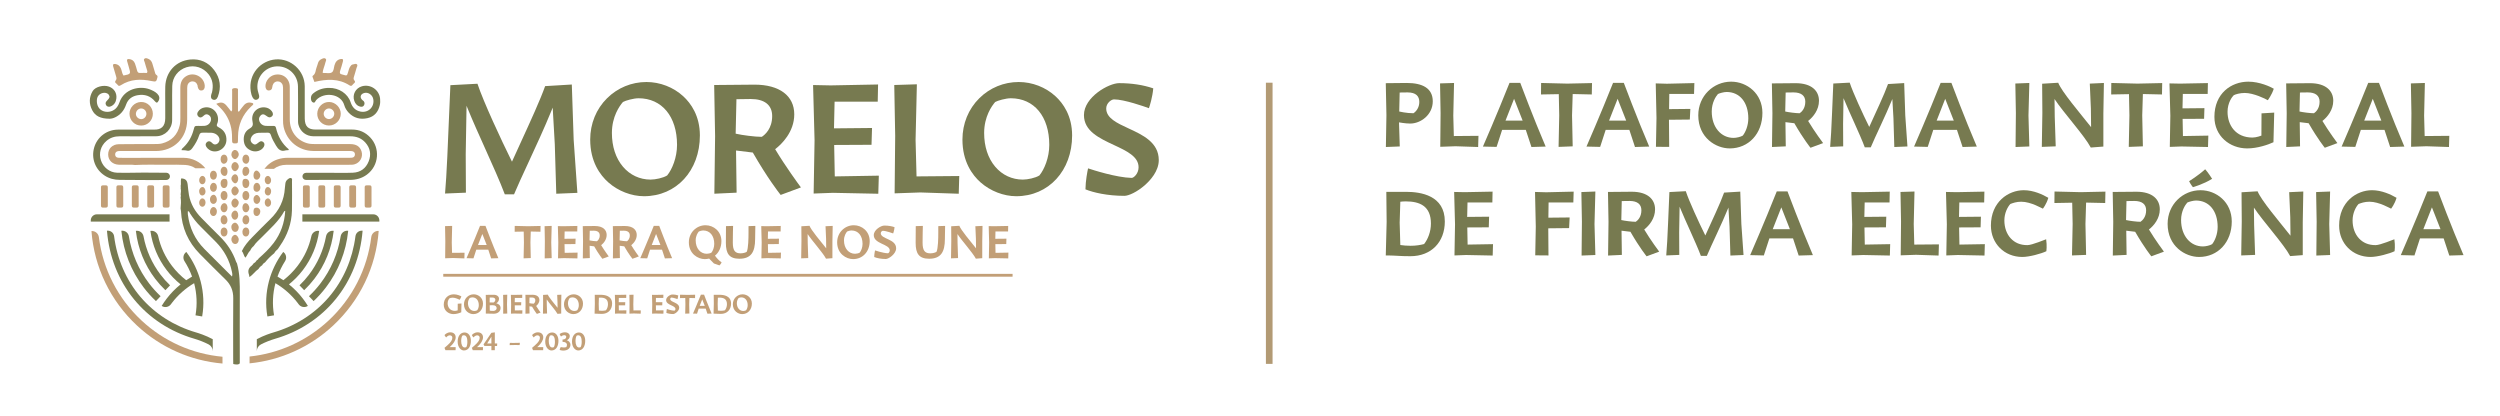 <?xml version="1.0" encoding="utf-8"?>
<!-- Generator: Adobe Illustrator 16.0.0, SVG Export Plug-In . SVG Version: 6.00 Build 0)  -->
<!DOCTYPE svg PUBLIC "-//W3C//DTD SVG 1.1//EN" "http://www.w3.org/Graphics/SVG/1.1/DTD/svg11.dtd">
<svg version="1.1" id="Capa_1" xmlns="http://www.w3.org/2000/svg" xmlns:xlink="http://www.w3.org/1999/xlink" x="0px" y="0px"
	 width="969.027px" height="161.173px" viewBox="0 0 969.027 161.173" enable-background="new 0 0 969.027 161.173"
	 xml:space="preserve">
<g>
	<defs>
		<rect id="SVGID_1_" width="969.027" height="161.173"/>
	</defs>
	<clipPath id="SVGID_2_">
		<use xlink:href="#SVGID_1_"  overflow="visible"/>
	</clipPath>
	<path clip-path="url(#SVGID_2_)" fill="#777A50" d="M97.006,97.091c-0.832,0.758-1.138,1.896-1.878,2.793
		c-0.736-0.802-0.721-1.863-1.396-2.547c0.975-2.035,2.416-3.729,3.976-5.32c2.357-2.406,4.72-4.807,7.135-7.155
		c3.385-3.29,5.297-7.237,5.576-11.963c0.035-0.6,0.127-1.196,0.197-1.794c0.081-0.699,0.442-1.244,0.992-1.652
		c0.382-0.284,0.823-0.635,1.31-0.391c0.445,0.223,0.259,0.746,0.26,1.137c0.011,3.789,0.075,7.58-0.016,11.367
		c-0.121,5.067-1.769,9.653-4.679,13.794c-0.274,0.392-0.531,0.794-0.795,1.192c-0.547,0.453-1.055,0.938-1.374,1.588
		c-1.341,1.069-2.549,2.27-3.625,3.604c-0.478,0.242-0.836,0.605-1.069,1.09c-0.598,0.361-1.089,0.829-1.436,1.441
		c-1.28,0.841-2.098,2.224-3.511,3.107c-0.076-0.414-0.089-0.71-0.184-0.975c-0.506-1.412-0.17-2.531,1.061-3.417
		c0.324-0.231,0.53-0.626,0.789-0.944c0.532-0.249,0.902-0.666,1.191-1.165c0.348-0.131,0.587-0.376,0.74-0.711
		c2.068-1.836,4.082-3.734,5.761-5.939c2.797-3.674,4.253-7.846,4.525-12.499c-0.197,0.084-0.361,0.1-0.405,0.18
		c-2.141,3.927-5.521,6.78-8.57,9.923c-1.123,1.158-2.409,2.172-3.284,3.561c-0.558,0.453-1.005,0.989-1.267,1.667L97.006,97.091z"
		/>
	<path clip-path="url(#SVGID_2_)" fill="#777A50" d="M65.874,68.36c0-0.771-0.622-1.397-1.393-1.402
		c-2.96-0.019-5.92-0.039-8.88-0.056c-3.426,0.023-6.853,0.137-10.275,0.041c-2.842-0.081-5.314-2.105-6.192-4.764
		c-0.908-2.747-0.118-5.596,2.088-7.525c1.471-1.288,3.205-1.831,5.142-1.828c4.739,0.004,9.478,0.028,14.217-0.018
		c3.38-0.033,6.097-2.778,6.14-6.158c0.026-1.983,0.016-3.965,0.017-5.947c0.004-4.629-0.056-2.765,0.029-7.393
		c0.061-3.408,2.323-6.253,5.525-7.245c3.151-0.977,6.481,0.079,8.55,2.721c1.647,2.101,1.914,4.474,1.337,7.001
		c-0.053,0.232-0.173,0.449-0.243,0.678c-0.351,1.145-0.151,1.84,0.608,2.143c0.773,0.308,1.518-0.084,1.911-1.151
		c1.348-3.656,0.925-7.126-1.413-10.245c-2.299-3.068-5.488-4.51-9.284-4.149c-5.627,0.537-9.517,4.838-9.699,10.496
		c-0.057,1.741-0.017,3.486-0.015,5.23c0.001,4.509,0.024,2.523,0.007,7.032c-0.012,3.17-1.561,4.543-4.445,4.41
		c-0.54-0.025-1.083-0.009-1.624-0.008c-4.088,0.005-8.178-0.01-12.267,0.021c-4.347,0.031-8.062,2.865-9.225,6.987
		c-1.181,4.191,0.445,8.465,4.105,10.843c1.772,1.153,3.726,1.627,5.813,1.643c4.267,0.03,8.535,0.056,12.802,0.084
		c1.758-0.012,3.515-0.026,5.272-0.039C65.252,69.756,65.874,69.13,65.874,68.36"/>
	<path clip-path="url(#SVGID_2_)" fill="#777A50" d="M123.716,69.728c3.97,0,7.941,0.001,11.911-0.001
		c2.41-0.001,4.632-0.594,6.596-2.049c4.744-3.513,5.182-10.322,1.264-14.425c-1.923-2.014-4.254-3.055-7.07-3.038
		c-4.692,0.029-9.384,0.019-14.076,0.004c-2.917-0.009-4.148-1.249-4.214-4.184c-0.011-0.542-0.006-1.083-0.006-1.625
		c0.002-5.833,0.036-5.173-0.003-11.006c-0.04-6.034-5.374-10.832-11.242-10.382c-5.719,0.44-10.709,5.536-9.689,12.357
		c0.124,0.827,0.338,1.656,0.745,2.402c0.45,0.828,1.091,1.114,1.761,0.809c0.724-0.329,0.887-0.938,0.72-1.654
		c-0.136-0.584-0.349-1.149-0.477-1.734c-1.039-4.748,2.536-9.333,7.381-9.483c4.461-0.139,8.13,3.295,8.178,7.819
		c0.068,6.375,0.024,6.256,0.024,12.631c0,0.721-0.027,1.444,0.153,2.153c0.683,2.664,2.976,4.482,5.824,4.502
		c4.752,0.033,9.504,0.014,14.257,0.003c2.273-0.007,4.269,0.669,5.82,2.382c1.969,2.176,2.388,4.709,1.311,7.381
		c-1.08,2.683-3.177,4.235-6.091,4.353c-3.003,0.121-6.015,0.037-9.022,0.039c-3.055,0.004-6.108,0.004-9.163,0.006
		c-0.765,0.001-1.383,0.624-1.377,1.388c0.006,0.757,0.621,1.367,1.378,1.367h5.107V69.728z"/>
	<path clip-path="url(#SVGID_2_)" fill="#C29F77" d="M71.126,61.169c-7.882-0.022-15.763,0.008-23.645,0.013
		c-0.54,0-1.084,0.008-1.622-0.034c-0.78-0.06-1.228-0.534-1.231-1.293c-0.002-0.773,0.492-1.205,1.246-1.289
		c0.476-0.053,0.96-0.042,1.441-0.042c4.332,0.003,8.663,0.011,12.995,0.016c7.103,0.009,12.202-5.021,12.235-12.116
		c0.028-5.955,0.006-5.416,0.013-11.371c0-0.6-0.026-1.212,0.076-1.798c0.183-1.053,1.016-1.719,2.012-1.715
		c0.931,0.003,1.653,0.596,1.924,1.591c0.047,0.171,0.02,0.362,0.061,0.536c0.24,1.027,0.768,1.508,1.534,1.411
		c0.832-0.105,1.284-0.828,1.196-1.913c-0.272-3.333-4.056-5.373-6.994-3.76c-1.838,1.01-2.485,2.63-2.475,4.662
		c0.031,6.014,0.006,5.536,0.015,11.55c0.002,0.967-0.016,1.933-0.227,2.873c-0.846,3.754-3.169,6.141-6.868,7.103
		c-1.03,0.267-2.151,0.231-3.23,0.24c-4.512,0.034-9.026-0.009-13.537,0.06c-2.521,0.038-4.169,1.741-4.121,4.056
		c0.047,2.23,1.682,3.783,4.122,3.894c0.661,0.03,1.324-0.013,1.986,0.007c1.44,0.045,2.886-0.105,4.322,0.108
		c4.201-0.248,8.405-0.051,12.607-0.099c2.283-0.026,4.571-0.059,6.848,0.07c1.475,0.084,2.809,0.55,3.928,1.292h3.86
		C77.627,62.771,74.572,61.179,71.126,61.169"/>
	<path clip-path="url(#SVGID_2_)" fill="#C29F77" d="M110.979,63.881c4.092-0.018,8.183-0.004,12.275-0.004v-0.009
		c4.031,0,8.063,0,12.094-0.002c0.661,0,1.318,0.022,1.972-0.149c2.233-0.586,3.498-2.847,2.807-5.05
		c-0.584-1.863-2.009-2.81-4.326-2.816c-4.513-0.013-9.025-0.001-13.538-0.004c-1.084-0.001-2.163-0.025-3.218-0.334
		c-4.128-1.207-6.712-4.707-6.722-9.194c-0.016-6.376,0.024-6.259-0.007-12.635c-0.016-3.26-2.67-5.366-5.808-4.698
		c-2.032,0.432-3.618,2.362-3.617,4.397c0.002,0.997,0.458,1.664,1.23,1.688c0.861,0.026,1.329-0.44,1.412-1.3
		c0.024-0.238,0.068-0.48,0.143-0.706c0.328-0.991,1.051-1.536,1.991-1.521c0.921,0.014,1.704,0.608,1.938,1.592
		c0.124,0.517,0.106,1.073,0.106,1.612c0.006,6.137,0.005,5.778,0,11.915c-0.001,0.844,0.032,1.68,0.219,2.509
		c1.238,5.524,5.846,9.296,11.522,9.35c4.512,0.043,9.025,0.008,13.538,0.012c0.48,0,0.97-0.028,1.44,0.05
		c0.742,0.121,1.202,0.58,1.148,1.364c-0.046,0.682-0.474,1.106-1.156,1.173c-0.596,0.059-1.201,0.045-1.802,0.045
		c-7.703,0.004-15.405,0.014-23.106-0.004c-1.342-0.002-2.633,0.205-3.9,0.614c-2.1,0.681-3.859,1.99-5.126,3.655l3.68,0.021
		C107.492,64.423,109.097,63.889,110.979,63.881"/>
	<path clip-path="url(#SVGID_2_)" fill="#777A50" d="M140.312,33.438c-2.491,0.702-3.834,3.246-2.978,5.69
		c0.402,1.148,1.165,1.954,2.393,2.219c0.577,0.124,1.103-0.029,1.387-0.58c0.263-0.51,0.249-1.055-0.116-1.528
		c-0.14-0.184-0.375-0.295-0.549-0.458c-1.076-1.002-0.782-2.254,0.63-2.71c1.552-0.5,3.295,0.642,3.608,2.366
		c0.542,2.973-1.896,5.382-4.87,4.829c-2.059-0.383-3.277-1.699-3.894-3.592c-1.125-3.447-4.598-5.662-8.405-5.605
		c-2.169,0.005-4.139,0.613-5.872,1.94c-0.589,0.451-1.063,0.97-1.112,1.766c-0.045,0.756,0.041,1.536,0.743,1.904
		c0.808,0.423,0.941-0.531,1.292-0.906c3.034-3.243,9.586-2.529,10.871,1.978c0.315,1.105,0.92,2.093,1.718,2.93
		c2.002,2.1,4.464,2.722,7.245,2.12c2.703-0.587,4.191-2.401,4.803-5.01c0.192-0.824,0.198-1.671,0.124-2.512
		C147.025,34.836,143.633,32.501,140.312,33.438"/>
	<path clip-path="url(#SVGID_2_)" fill="#777A50" d="M35.904,35.326c-1.423,2.403-1.43,4.931-0.166,7.378
		c1.186,2.292,3.224,3.293,6.713,3.317c1.292,0.026,3.179-0.766,4.682-2.407c0.819-0.895,1.352-1.973,1.761-3.114
		c0.764-2.143,2.382-3.259,4.546-3.61c2.618-0.425,4.863,0.267,6.606,2.367c0.61,0.736,0.965,0.667,1.417-0.17
		c0.521-0.963,0.355-1.916-0.516-2.768c-0.834-0.814-1.87-1.282-2.942-1.698c-3.744-1.454-9.891-0.285-11.721,5.109
		c-0.209,0.616-0.52,1.226-0.904,1.75c-1.208,1.648-3.406,2.29-5.309,1.616c-1.695-0.6-2.657-2.247-2.526-4.323
		c0.086-1.334,0.785-2.252,2.037-2.67c1.022-0.342,2.121-0.067,2.596,0.649c0.484,0.727,0.346,1.226-0.682,2.235
		c-0.526,0.518-0.773,1.07-0.382,1.761c0.351,0.62,1.1,0.821,1.907,0.449c1.251-0.576,1.897-1.617,2.072-2.957
		c0.28-2.138-0.811-3.914-2.846-4.669C40.149,32.792,36.907,33.635,35.904,35.326"/>
	<path clip-path="url(#SVGID_2_)" fill="#C29F77" d="M89.609,43.212c-0.651-0.826-1.219-1.633-1.876-2.36
		c-1.121-1.246-2.15-1.401-3.916-0.596c0.564,0.551,1.01,0.976,1.446,1.41c2.277,2.26,3.759,4.963,4.372,8.107
		c0.308,1.582,0.334,3.203,0.327,4.813c-0.003,0.725,0.229,1.021,0.991,1.008c1.203-0.021,1.269-0.044,1.29-1.322
		c0.008-0.468,0.01-0.935,0.016-1.403c0.059-4.545,1.731-8.389,5.018-11.529c0.226-0.215,0.47-0.411,0.692-0.63
		c0.389-0.384,0.197-0.68-0.214-0.807c-1.192-0.368-2.281-0.144-3.136,0.789c-0.56,0.61-1.023,1.308-1.553,1.948
		c-0.202,0.245-0.246,0.74-0.825,0.555v-2.013c0.001-1.975,0.006-3.951-0.003-5.926c-0.001-0.348,0.13-0.843-0.275-0.972
		c-0.534-0.17-1.153-0.2-1.683,0.012c-0.485,0.193-0.296,0.726-0.299,1.115c-0.017,2.13,0.001,4.261-0.015,6.391
		C89.963,42.271,90.141,42.814,89.609,43.212"/>
	<path clip-path="url(#SVGID_2_)" fill="#777A50" d="M87.757,54.477c0.132-2.336-0.916-4.068-2.986-5.12
		c-0.664-0.338-0.942-0.663-0.605-1.373c0.128-0.269,0.218-0.564,0.272-0.857c0.586-3.141-1.906-5.901-4.969-5.501
		c-1.2,0.156-2.162,0.734-2.783,1.782c-0.33,0.556-0.333,1.169,0.129,1.672c0.339,0.369,0.795,0.591,1.299,0.358
		c0.319-0.146,0.625-0.366,0.869-0.618c0.598-0.618,1.235-0.678,1.941-0.236c0.746,0.466,1.05,1.308,0.8,2.19
		c-0.325,1.145-1.223,1.904-2.495,2.007c-0.777,0.063-1.562,0.012-2.344,0.018c-1.43,0.01-1.441,0.009-1.794,1.367
		c-0.697,2.677-1.957,5.024-3.97,6.951c-0.289,0.277-0.692,0.492-0.765,1.086c0.703,0.05,1.418,0.006,2.082,0.171
		c1.002,0.249,1.554-0.208,2.098-0.943c1.154-1.56,2.107-3.224,2.699-5.069c0.225-0.701,0.603-0.948,1.307-0.925
		c1.142,0.036,2.289-0.046,3.427,0.025c1.487,0.093,2.698,1.008,3.04,2.17c0.339,1.155-0.626,2.448-1.762,2.363
		c-0.601-0.045-0.92-0.511-1.33-0.855c-0.575-0.48-1.197-0.554-1.779,0.005c-0.57,0.549-0.523,1.173-0.142,1.801
		c0.285,0.47,0.685,0.835,1.146,1.132C83.805,59.794,87.571,57.764,87.757,54.477"/>
	<path clip-path="url(#SVGID_2_)" fill="#777A50" d="M103.403,45.013c0.645,0.51,1.262,0.702,1.939,0.134
		c0.604-0.506,0.597-1.31-0.021-2.091c-0.663-0.841-1.546-1.309-2.613-1.431c-3.023-0.345-5.514,2.256-4.842,5.359
		c0.316,1.463,0.136,2.126-1.192,2.901c-1.808,1.054-2.428,2.918-2.134,4.999c0.25,1.773,1.324,2.926,2.965,3.544
		c1.79,0.673,3.921-0.036,4.75-1.533c0.426-0.772,0.324-1.497-0.308-1.908c-0.758-0.492-1.315-0.122-1.912,0.402
		c-0.891,0.786-1.478,0.787-2.207,0.172c-0.745-0.628-0.905-1.542-0.392-2.438c0.623-1.091,1.641-1.576,2.837-1.65
		c1.138-0.07,2.285,0.01,3.425-0.044c0.731-0.036,1.09,0.272,1.297,0.938c0.449,1.443,1.202,2.739,1.973,4.035
		c0.862,1.449,1.866,2.466,3.737,1.887c0.332-0.103,0.71-0.057,1.066-0.079c0.062-0.104,0.124-0.209,0.187-0.314
		c-2.664-2.213-4.246-5.051-4.99-8.356c-0.138-0.607-0.477-0.746-1.019-0.738c-0.962,0.015-1.927,0.037-2.885-0.017
		c-1.263-0.07-2.194-0.818-2.563-1.931c-0.253-0.765-0.081-1.431,0.443-2.003C101.63,44.102,102.288,44.131,103.403,45.013"/>
	<path clip-path="url(#SVGID_2_)" fill="#C29F77" d="M126.144,22.713c-0.481-0.352-1.048-0.039-1.533,0.184
		c-0.621,0.285-1.083,0.755-1.309,1.414c-0.194,0.568-0.323,1.16-0.553,1.711c-0.468,1.121-0.294,2.524-1.496,3.334
		c-0.295,0.199-0.065,0.554,0.026,0.825c0.173,0.504,0.369,1.001,0.585,1.582c4.798-1.147,9.387-1.412,13.661,1.351
		c0.588,0.38,0.922,0.07,1.197-0.319c0.335-0.474,1.328-0.84,0.668-1.569c-0.545-0.604-0.298-1.09-0.149-1.633
		c0.303-1.098,0.687-2.174,0.961-3.279c0.108-0.433,0.559-0.921,0.16-1.342c-0.448-0.474-1.008-0.045-1.525-0.004
		c-0.572,0.044-0.801,0.428-1.076,0.816c-0.464,0.655-0.606,1.427-0.831,2.172c-0.441,1.46-0.449,1.457-1.948,1.012
		c-0.115-0.033-0.228-0.076-0.347-0.095c-0.839-0.132-1.079-0.563-0.803-1.384c0.399-1.195,0.751-2.405,1.072-3.622
		c0.223-0.843-0.035-1.117-0.868-0.978c-1.358,0.227-2.015,1.155-2.384,2.397c-0.288,0.963-0.224,2.249-1.045,2.778
		c-0.865,0.556-2.104,0.147-3.177,0.224c-0.107,0.008-0.222-0.073-0.375-0.126c0.154-1.375,0.784-2.628,1.081-3.967
		C126.246,23.696,126.714,23.13,126.144,22.713"/>
	<path clip-path="url(#SVGID_2_)" fill="#C29F77" d="M47.868,29.282c-0.588-0.79-0.615-1.794-0.975-2.675
		c-0.422-1.037-1.137-1.682-2.261-1.812c-0.726-0.085-0.97,0.191-0.769,0.939c0.343,1.274,0.748,2.532,1.113,3.801
		c0.163,0.564,0.348,1.066-0.132,1.671c-0.702,0.882,0.454,1.16,0.769,1.703c0.287,0.496,0.698,0.453,1.211,0.125
		c3.735-2.389,7.8-2.498,11.979-1.606c1.608,0.343,1.833,0.235,2.194-1.344c0.086-0.374,0.141-0.722-0.252-0.942
		c-0.607-0.34-0.643-0.974-0.814-1.536c-0.298-0.976-0.566-1.96-0.871-2.933c-0.241-0.767-0.641-1.435-1.408-1.784
		c-0.543-0.248-1.167-0.558-1.685-0.106c-0.438,0.383,0.009,0.904,0.114,1.337c0.225,0.931,0.557,1.836,0.817,2.76
		c0.122,0.432,0.39,0.874,0.066,1.386c-0.898,0-1.797-0.035-2.69,0.013c-0.686,0.036-0.961-0.322-1.127-0.898
		c-0.264-0.923-0.503-1.856-0.835-2.755c-0.388-1.045-1.184-1.644-2.31-1.736c-0.579-0.047-0.945,0.138-0.728,0.834
		c0.23,0.745,0.422,1.503,0.647,2.251C50.74,28.691,50.742,28.689,47.868,29.282"/>
	<path clip-path="url(#SVGID_2_)" fill="#C29F77" d="M132.085,44.092c-0.001-2.409-2.03-4.493-4.443-4.563
		c-2.501-0.073-4.61,1.957-4.671,4.492c-0.06,2.54,1.945,4.602,4.504,4.632C129.989,48.684,132.086,46.608,132.085,44.092
		 M125.468,44.088c0.007-1.108,0.958-2.056,2.057-2.05s2.056,0.975,2.038,2.065c-0.017,1.112-0.963,2.054-2.057,2.05
		C126.395,46.149,125.461,45.203,125.468,44.088"/>
	<path clip-path="url(#SVGID_2_)" fill="#C29F77" d="M50.19,44.103c0.029,2.59,2.04,4.594,4.587,4.568
		c2.52-0.024,4.497-2.074,4.468-4.629c-0.029-2.565-2.112-4.591-4.638-4.51C52.167,39.611,50.162,41.685,50.19,44.103
		 M56.746,44.034c0.047,1.136-0.848,2.117-1.953,2.142c-1.108,0.025-2.103-0.908-2.12-1.989c-0.017-1.128,0.878-2.104,1.968-2.145
		C55.754,42,56.699,42.896,56.746,44.034"/>
	<path clip-path="url(#SVGID_2_)" fill="#777A50" d="M66.686,103.1c-2.659-3.484-4.468-7.383-5.378-11.585
		c-0.286-1.32-1.558-2.213-2.892-2.025l-0.118,0.015l0.017,0.119c0.751,5.449,2.926,10.659,6.288,15.066
		c1.554,2.036,3.37,3.898,5.397,5.539c-2.04,1.646-3.861,3.516-5.418,5.556c-0.659,0.863-1.281,1.768-1.849,2.688l-0.062,0.103
		l0.102,0.062c1.148,0.707,2.673,0.399,3.47-0.698c0.139-0.19,0.279-0.379,0.421-0.565c2.306-3.023,5.271-5.65,8.584-7.609
		c1.062,4.083,1.248,8.234,0.55,12.342l-0.019,0.116l2.582,0.439l0.02-0.118c0.762-4.493,0.556-9.033-0.612-13.495
		c-1.056-4.031-2.949-7.938-5.472-11.297l-0.071-0.096l-0.095,0.073c-1.077,0.809-1.354,2.335-0.63,3.474
		c1.201,1.883,2.193,3.9,2.95,5.997c-0.784,0.443-1.548,0.918-2.275,1.413C70.101,107.01,68.254,105.156,66.686,103.1"/>
	<path clip-path="url(#SVGID_2_)" fill="#777A50" d="M52.782,89.463l-0.118,0.013l0.013,0.119c0.78,6.696,3.367,13.088,7.484,18.482
		c1.166,1.529,2.464,2.984,3.86,4.325l0.086,0.082l1.815-1.888l-0.086-0.083c-1.298-1.248-2.507-2.603-3.592-4.024
		c-3.337-4.374-5.626-9.527-6.62-14.905C55.375,90.237,54.122,89.306,52.782,89.463"/>
	<path clip-path="url(#SVGID_2_)" fill="#777A50" d="M47.162,89.444l-0.118,0.012l0.012,0.119c0.798,7.939,3.794,15.51,8.663,21.892
		c1.397,1.83,2.958,3.567,4.642,5.164l0.086,0.081l1.802-1.901l-0.086-0.082c-1.582-1.499-3.049-3.132-4.361-4.852
		c-4.079-5.345-6.79-11.659-7.841-18.26C49.746,90.262,48.514,89.307,47.162,89.444"/>
	<path clip-path="url(#SVGID_2_)" fill="#777A50" d="M76.069,128.875c-8.571-2.48-16.043-7.245-21.609-13.778
		c-5.554-6.518-9.091-14.654-10.23-23.529c-0.169-1.314-1.335-2.258-2.651-2.148l-0.119,0.01l0.01,0.119
		c0.819,9.907,4.422,19.037,10.422,26.403c5.972,7.331,14.088,12.642,23.473,15.357c1.803,0.522,3.855,1.336,5.49,2.18
		c0.99,0.511,1.606,1.515,1.606,2.621v-4.636C79.682,129.975,76.876,129.109,76.069,128.875"/>
	<path clip-path="url(#SVGID_2_)" fill="#777A50" d="M129.328,89.595l0.013-0.118l-0.118-0.014
		c-1.347-0.157-2.593,0.774-2.842,2.122c-0.994,5.377-3.283,10.53-6.619,14.903c-1.084,1.422-2.294,2.776-3.593,4.025l-0.085,0.082
		l1.815,1.89l0.086-0.083c1.396-1.342,2.695-2.797,3.86-4.324C125.961,102.683,128.548,96.291,129.328,89.595"/>
	<path clip-path="url(#SVGID_2_)" fill="#777A50" d="M121.645,116.63c1.684-1.596,3.245-3.333,4.642-5.164
		c4.869-6.382,7.865-13.951,8.664-21.892l0.011-0.118l-0.118-0.013c-1.352-0.135-2.583,0.819-2.799,2.174
		c-1.05,6.601-3.762,12.915-7.841,18.261c-1.311,1.719-2.779,3.352-4.361,4.852l-0.087,0.081l1.803,1.901L121.645,116.63z"/>
	<path clip-path="url(#SVGID_2_)" fill="#777A50" d="M115.341,117.372c0.143,0.188,0.282,0.375,0.422,0.566
		c0.797,1.099,2.321,1.404,3.469,0.698l0.102-0.063l-0.063-0.103c-0.565-0.918-1.187-1.822-1.847-2.688
		c-1.557-2.04-3.379-3.908-5.418-5.555c2.027-1.641,3.843-3.503,5.396-5.539c3.363-4.408,5.538-9.617,6.289-15.067l0.016-0.117
		l-0.117-0.017c-1.337-0.186-2.606,0.706-2.892,2.027c-0.911,4.202-2.719,8.1-5.379,11.584c-1.568,2.057-3.415,3.91-5.489,5.512
		c-0.727-0.494-1.492-0.968-2.274-1.412c0.756-2.097,1.748-4.115,2.947-5.998c0.726-1.138,0.45-2.665-0.628-3.473l-0.095-0.072
		l-0.071,0.095c-2.524,3.358-4.416,7.266-5.473,11.297c-1.169,4.462-1.375,9.002-0.612,13.495l0.02,0.117l2.582-0.438l-0.02-0.117
		c-0.696-4.107-0.511-8.259,0.552-12.342C110.071,111.724,113.036,114.352,115.341,117.372"/>
	<path clip-path="url(#SVGID_2_)" fill="#777A50" d="M101.15,133.488c1.635-0.843,3.688-1.657,5.49-2.179
		c9.385-2.717,17.501-8.027,23.474-15.358c5.998-7.366,9.602-16.497,10.421-26.404l0.01-0.118l-0.119-0.01
		c-1.316-0.106-2.482,0.834-2.651,2.148c-1.139,8.875-4.676,17.011-10.229,23.529c-5.567,6.533-13.039,11.299-21.61,13.778
		c-0.806,0.233-3.613,1.101-6.392,2.6v4.634C99.545,135.002,100.16,133.998,101.15,133.488"/>
	<path clip-path="url(#SVGID_2_)" fill="#777A50" d="M147.042,85.908h-29.84v-2.833h27.479c1.304,0,2.361,1.058,2.361,2.362V85.908z
		"/>
	<path clip-path="url(#SVGID_2_)" fill="#777A50" d="M35.187,85.908h30.533v-2.833H37.546c-1.303,0-2.36,1.058-2.36,2.362V85.908z"
		/>
	<path clip-path="url(#SVGID_2_)" fill="#C29F77" d="M144.003,76.455c0.008-0.693,0.004-1.362,0.001-2.063v-0.432h-0.002
		c-0.002-0.401-0.002-0.814,0.003-1.257c0.01-1.073-0.772-0.849-1.394-0.858c-0.584-0.007-1.26-0.134-1.257,0.815
		c0.004,1.137,0.005,2.174,0.005,3.194c-0.008,0.693-0.004,1.362,0,2.063c0,0.143,0,0.286-0.001,0.431h0.002
		c0.001,0.402,0.001,0.814-0.002,1.258c-0.01,1.074,0.771,0.849,1.393,0.858c0.584,0.007,1.26,0.134,1.257-0.816
		C144.004,78.511,144.003,77.475,144.003,76.455"/>
	<path clip-path="url(#SVGID_2_)" fill="#C29F77" d="M138.02,76.455c0.008-0.693,0.004-1.362,0.001-2.063v-0.432h-0.002
		c-0.002-0.401-0.002-0.814,0.003-1.257c0.01-1.073-0.772-0.849-1.394-0.858c-0.584-0.007-1.26-0.134-1.257,0.815
		c0.005,1.137,0.005,2.174,0.005,3.194c-0.008,0.693-0.003,1.362,0,2.063v0.431h0.001c0.001,0.402,0.001,0.814-0.002,1.258
		c-0.01,1.074,0.771,0.849,1.393,0.858c0.584,0.007,1.26,0.134,1.257-0.816C138.021,78.511,138.02,77.475,138.02,76.455"/>
	<path clip-path="url(#SVGID_2_)" fill="#C29F77" d="M132.036,76.455c0.008-0.693,0.004-1.362,0.001-2.063v-0.432h-0.002
		c-0.002-0.401-0.002-0.814,0.003-1.257c0.01-1.073-0.772-0.849-1.394-0.858c-0.584-0.007-1.26-0.134-1.257,0.815
		c0.004,1.137,0.005,2.174,0.005,3.194c-0.008,0.693-0.004,1.362,0,2.063c0,0.143,0,0.286-0.001,0.431h0.002
		c0.001,0.402,0.001,0.814-0.002,1.258c-0.01,1.074,0.771,0.849,1.393,0.858c0.584,0.007,1.26,0.134,1.257-0.816
		C132.037,78.511,132.036,77.475,132.036,76.455"/>
	<path clip-path="url(#SVGID_2_)" fill="#C29F77" d="M126.053,76.455c0.008-0.693,0.004-1.362,0.001-2.063v-0.432h-0.002
		c-0.002-0.401-0.002-0.814,0.003-1.257c0.01-1.073-0.772-0.849-1.394-0.858c-0.584-0.007-1.26-0.134-1.257,0.815
		c0.004,1.137,0.005,2.174,0.005,3.194c-0.008,0.693-0.004,1.362,0,2.063c0,0.143,0,0.286-0.001,0.431h0.002
		c0.001,0.402,0.001,0.814-0.002,1.258c-0.01,1.074,0.771,0.849,1.393,0.858c0.584,0.007,1.26,0.134,1.257-0.816
		C126.054,78.511,126.053,77.475,126.053,76.455"/>
	<path clip-path="url(#SVGID_2_)" fill="#C29F77" d="M120.069,76.455c0.008-0.693,0.004-1.362,0.001-2.063v-0.432h-0.002
		c-0.002-0.401-0.002-0.814,0.003-1.257c0.01-1.073-0.772-0.849-1.394-0.858c-0.584-0.007-1.26-0.134-1.257,0.815
		c0.004,1.137,0.005,2.174,0.005,3.194c-0.008,0.693-0.003,1.362,0,2.063c0,0.143,0,0.286-0.001,0.431h0.002
		c0.001,0.402,0.001,0.814-0.002,1.258c-0.01,1.074,0.771,0.849,1.393,0.858c0.584,0.007,1.26,0.134,1.257-0.816
		C120.07,78.511,120.069,77.475,120.069,76.455"/>
	<path clip-path="url(#SVGID_2_)" fill="#C29F77" d="M65.716,76.455c0.008-0.693,0.004-1.362,0.001-2.063v-0.432h-0.002
		c-0.002-0.401-0.002-0.814,0.003-1.257c0.01-1.073-0.772-0.849-1.394-0.858c-0.584-0.007-1.26-0.134-1.257,0.815
		c0.004,1.137,0.005,2.174,0.005,3.194c-0.008,0.693-0.003,1.362,0,2.063c0,0.143,0,0.286-0.001,0.431h0.002
		c0.001,0.402,0.001,0.814-0.002,1.258c-0.01,1.074,0.771,0.849,1.393,0.858c0.584,0.007,1.26,0.134,1.257-0.816
		C65.717,78.511,65.716,77.475,65.716,76.455"/>
	<path clip-path="url(#SVGID_2_)" fill="#C29F77" d="M59.732,76.455c0.008-0.693,0.004-1.362,0.001-2.063v-0.432h-0.002
		c-0.002-0.401-0.002-0.814,0.003-1.257c0.01-1.073-0.772-0.849-1.394-0.858c-0.584-0.007-1.26-0.134-1.257,0.815
		c0.004,1.137,0.005,2.174,0.005,3.194c-0.008,0.693-0.003,1.362,0,2.063c0,0.143,0,0.286-0.001,0.431h0.002
		c0.001,0.402,0.001,0.814-0.002,1.258c-0.01,1.074,0.771,0.849,1.393,0.858c0.584,0.007,1.26,0.134,1.257-0.816
		C59.733,78.511,59.732,77.475,59.732,76.455"/>
	<path clip-path="url(#SVGID_2_)" fill="#C29F77" d="M53.749,76.455c0.008-0.693,0.004-1.362,0.001-2.063v-0.432h-0.002
		c-0.002-0.401-0.002-0.814,0.003-1.257c0.01-1.073-0.772-0.849-1.394-0.858c-0.584-0.007-1.26-0.134-1.257,0.815
		c0.005,1.137,0.005,2.174,0.005,3.194c-0.008,0.693-0.003,1.362,0,2.063v0.431h0.001c0.001,0.402,0.001,0.814-0.002,1.258
		c-0.01,1.074,0.771,0.849,1.393,0.858c0.584,0.007,1.26,0.134,1.257-0.816C53.75,78.511,53.749,77.475,53.749,76.455"/>
	<path clip-path="url(#SVGID_2_)" fill="#C29F77" d="M47.766,76.455c0.008-0.693,0.004-1.362,0.001-2.063v-0.432h-0.002
		c-0.002-0.401-0.002-0.814,0.003-1.257c0.01-1.073-0.772-0.849-1.394-0.858c-0.584-0.007-1.26-0.134-1.257,0.815
		c0.004,1.137,0.005,2.174,0.005,3.194c-0.008,0.693-0.004,1.362,0,2.063c0,0.143,0,0.286-0.001,0.431h0.002
		c0.001,0.402,0.001,0.814-0.002,1.258c-0.01,1.074,0.771,0.849,1.393,0.858c0.584,0.007,1.26,0.134,1.257-0.816
		C47.767,78.511,47.766,77.475,47.766,76.455"/>
	<path clip-path="url(#SVGID_2_)" fill="#C29F77" d="M41.782,76.455c0.008-0.693,0.004-1.362,0.001-2.063v-0.432h-0.002
		c-0.002-0.401-0.002-0.814,0.003-1.257c0.01-1.073-0.772-0.849-1.394-0.858c-0.584-0.007-1.26-0.134-1.257,0.815
		c0.004,1.137,0.005,2.174,0.005,3.194c-0.008,0.693-0.004,1.362,0,2.063c0,0.143,0,0.286-0.001,0.431h0.002
		c0.001,0.402,0.001,0.814-0.002,1.258c-0.01,1.074,0.771,0.849,1.393,0.858c0.584,0.007,1.26,0.134,1.257-0.816
		C41.783,78.511,41.782,77.475,41.782,76.455"/>
	<path clip-path="url(#SVGID_2_)" fill="#C29F77" d="M54.866,124.236c-9.189-8.558-15.001-19.945-16.539-32.296
		c-0.179-1.436-1.435-2.486-2.878-2.377c1.057,13.998,7.318,26.995,17.626,36.597c9.166,8.536,20.796,13.677,33.164,14.751v-2.639
		C74.538,137.206,63.543,132.318,54.866,124.236"/>
	<path clip-path="url(#SVGID_2_)" fill="#C29F77" d="M143.908,91.889c-1.527,12.363-7.335,23.763-16.527,32.331
		c-8.496,7.922-19.218,12.771-30.649,13.974v2.648c12.101-1.212,23.455-6.322,32.441-14.7c10.312-9.612,16.566-22.623,17.611-36.634
		C145.341,89.401,144.086,90.453,143.908,91.889"/>
	<path clip-path="url(#SVGID_2_)" fill="#777A50" d="M91.869,102.117c1.103,3.98,1.114,8.053,1.086,12.141
		c-0.046,6.787-0.012,18.008-0.011,24.796c0,0.3,0.012,0.6-0.005,0.9c-0.023,0.407,0.148,0.966-0.278,1.155
		c-0.698,0.313-1.522,0.151-2.248-0.022c-0.009-0.655-0.03-1.311-0.03-1.966c0-6.367-0.047-17.167,0.028-23.534
		c0.034-2.893-0.94-5.234-2.999-7.239c-3.356-3.269-6.663-6.589-9.954-9.923c-4.532-4.594-6.99-10.118-7.301-16.581
		c-0.016-0.355-0.106-0.707-0.162-1.061c0.147-1.431,0.235-2.863,0.015-4.296c0.144-0.361,0.136-0.723,0.016-1.087
		c0.141-0.842,0.165-1.682-0.007-2.523c0.105-0.242,0.105-0.484-0.003-0.725c0.286-0.986-0.111-2.032,0.248-3.012
		c1.6,0.091,2.284,0.747,2.475,2.354c0.161,1.368,0.257,2.748,0.505,4.099c0.638,3.471,2.36,6.38,4.815,8.872
		c2.356,2.392,4.707,4.791,7.104,7.142c2.874,2.82,5.045,6.073,6.367,9.885C91.607,101.713,91.755,101.909,91.869,102.117
		 M89.925,107.193c0.232-0.813,0.085-1.276-0.008-1.744c-0.903-4.55-3.043-8.437-6.291-11.725c-1.941-1.965-3.882-3.93-5.852-5.864
		c-1.595-1.566-2.946-3.316-4.15-5.192c-0.203-0.317-0.237-0.836-0.814-0.801c0,0.427-0.044,0.848,0.006,1.258
		c0.639,5.174,2.72,9.666,6.404,13.381c2.79,2.813,5.604,5.603,8.408,8.402C88.34,105.619,89.054,106.327,89.925,107.193"/>
	<path clip-path="url(#SVGID_2_)" fill="#C29F77" d="M96.63,71.191c-0.029,0.995-0.575,1.694-1.328,1.699
		c-0.841,0.005-1.377-0.808-1.343-2.04c0.029-1.118,0.343-1.534,1.164-1.54C96.075,69.303,96.664,70.037,96.63,71.191"/>
	<path clip-path="url(#SVGID_2_)" fill="#C29F77" d="M91.154,86.327c0.685,0.028,1.441,1.088,1.379,1.935
		c-0.075,1.019-0.613,1.64-1.406,1.622c-0.841-0.018-1.473-0.889-1.45-1.995C89.695,87.05,90.406,86.299,91.154,86.327"/>
	<path clip-path="url(#SVGID_2_)" fill="#C29F77" d="M91.117,94.578c-0.798-0.023-1.453-0.877-1.427-1.856
		c0.025-0.862,0.726-1.7,1.43-1.705c0.682-0.005,1.471,1.068,1.415,1.928C92.47,93.967,91.919,94.601,91.117,94.578"/>
	<path clip-path="url(#SVGID_2_)" fill="#C29F77" d="M91.1,58.135c0.802,0.042,1.494,0.921,1.442,1.835
		c-0.046,0.784-0.835,1.715-1.442,1.697c-0.756-0.022-1.466-0.969-1.407-1.879C89.752,58.851,90.394,58.098,91.1,58.135"/>
	<path clip-path="url(#SVGID_2_)" fill="#C29F77" d="M96.63,75.747c0.023,1.069-0.562,1.858-1.363,1.838
		c-0.748-0.019-1.286-0.727-1.307-1.722c-0.021-1.07,0.563-1.858,1.363-1.836C96.075,74.046,96.608,74.749,96.63,75.747"/>
	<path clip-path="url(#SVGID_2_)" fill="#C29F77" d="M91.102,62.826c0.798,0.042,1.491,0.929,1.438,1.84
		c-0.047,0.792-0.831,1.715-1.441,1.696c-0.761-0.023-1.465-0.966-1.404-1.882C89.757,63.541,90.396,62.789,91.102,62.826"/>
	<path clip-path="url(#SVGID_2_)" fill="#C29F77" d="M91.025,75.78c-0.691,0.01-1.327-0.827-1.334-1.759
		c-0.007-0.866,0.653-1.719,1.368-1.769c0.62-0.042,1.44,0.887,1.481,1.677C92.582,74.752,91.75,75.77,91.025,75.78"/>
	<path clip-path="url(#SVGID_2_)" fill="#C29F77" d="M93.962,66.388c0.015-1.016,0.549-1.73,1.309-1.749
		c0.771-0.021,1.376,0.737,1.35,1.693c-0.031,1.082-0.783,1.926-1.653,1.855C94.321,68.134,93.946,67.465,93.962,66.388"/>
	<path clip-path="url(#SVGID_2_)" fill="#C29F77" d="M96.629,85.23c-0.013,1.013-0.551,1.727-1.314,1.742
		c-0.772,0.014-1.369-0.74-1.346-1.7c0.026-1.072,0.674-1.922,1.418-1.859C96.139,83.475,96.643,84.214,96.629,85.23"/>
	<path clip-path="url(#SVGID_2_)" fill="#C29F77" d="M92.533,78.427c0.027,0.997-0.709,2.014-1.48,2.047
		c-0.682,0.028-1.321-0.766-1.361-1.693c-0.041-0.914,0.681-1.846,1.432-1.848C91.69,76.93,92.516,77.807,92.533,78.427"/>
	<path clip-path="url(#SVGID_2_)" fill="#C29F77" d="M93.963,61.651c0.023-0.998,0.585-1.713,1.343-1.708
		c0.817,0.007,1.373,0.804,1.325,1.907c-0.04,0.931-0.567,1.628-1.229,1.621C94.562,63.462,93.939,62.675,93.963,61.651"/>
	<path clip-path="url(#SVGID_2_)" fill="#C29F77" d="M81.392,77.221c0.013-0.971,0.73-1.783,1.521-1.717
		c0.605,0.05,1.159,0.993,1.142,1.941c-0.017,0.858-0.567,1.549-1.266,1.589C81.979,79.08,81.378,78.301,81.392,77.221"/>
	<path clip-path="url(#SVGID_2_)" fill="#C29F77" d="M93.961,80.52c-0.008-1.017,0.537-1.789,1.245-1.765
		c0.755,0.025,1.419,0.906,1.419,1.885c0.001,0.933-0.628,1.679-1.383,1.639C94.502,82.241,93.968,81.507,93.961,80.52"/>
	<path clip-path="url(#SVGID_2_)" fill="#C29F77" d="M98.251,72.455c0.062-0.95,0.704-1.66,1.432-1.582
		c0.726,0.078,1.321,1.068,1.225,2.041c-0.084,0.853-0.683,1.46-1.405,1.427C98.618,74.297,98.176,73.631,98.251,72.455"/>
	<path clip-path="url(#SVGID_2_)" fill="#C29F77" d="M84.062,67.915c-0.017,1.004-0.545,1.706-1.302,1.73
		c-0.805,0.024-1.389-0.763-1.366-1.84c0.021-0.961,0.62-1.665,1.384-1.628C83.546,66.214,84.077,66.934,84.062,67.915"/>
	<path clip-path="url(#SVGID_2_)" fill="#C29F77" d="M96.633,89.975c-0.031,0.995-0.585,1.695-1.341,1.691
		c-0.811-0.003-1.371-0.795-1.332-1.881c0.035-0.944,0.667-1.652,1.423-1.59C96.158,88.26,96.664,88.98,96.633,89.975"/>
	<path clip-path="url(#SVGID_2_)" fill="#C29F77" d="M85.513,71.191c0.029,0.995,0.575,1.694,1.328,1.699
		c0.841,0.005,1.377-0.808,1.343-2.04c-0.029-1.118-0.344-1.534-1.164-1.54C86.068,69.303,85.479,70.037,85.513,71.191"/>
	<path clip-path="url(#SVGID_2_)" fill="#C29F77" d="M85.513,75.747c-0.023,1.069,0.562,1.858,1.363,1.838
		c0.748-0.019,1.286-0.727,1.307-1.722c0.021-1.07-0.563-1.858-1.363-1.836C86.068,74.046,85.535,74.749,85.513,75.747"/>
	<path clip-path="url(#SVGID_2_)" fill="#C29F77" d="M88.181,66.388c-0.015-1.016-0.549-1.73-1.309-1.749
		c-0.771-0.021-1.376,0.737-1.35,1.693c0.031,1.082,0.783,1.926,1.653,1.855C87.822,68.134,88.197,67.465,88.181,66.388"/>
	<path clip-path="url(#SVGID_2_)" fill="#C29F77" d="M85.514,85.23c0.013,1.013,0.551,1.727,1.314,1.742
		c0.772,0.014,1.369-0.74,1.346-1.7c-0.026-1.072-0.673-1.922-1.417-1.859C86.004,83.475,85.5,84.214,85.514,85.23"/>
	<path clip-path="url(#SVGID_2_)" fill="#C29F77" d="M88.18,61.651c-0.023-0.998-0.585-1.713-1.343-1.708
		c-0.817,0.007-1.373,0.804-1.325,1.907c0.04,0.931,0.567,1.628,1.229,1.621C87.582,63.462,88.204,62.675,88.18,61.651"/>
	<path clip-path="url(#SVGID_2_)" fill="#C29F77" d="M88.182,80.52c0.008-1.017-0.537-1.789-1.245-1.765
		c-0.755,0.025-1.419,0.906-1.419,1.885c-0.001,0.933,0.628,1.679,1.383,1.639C87.641,82.241,88.175,81.507,88.182,80.52"/>
	<path clip-path="url(#SVGID_2_)" fill="#C29F77" d="M85.51,89.975c0.031,0.995,0.586,1.695,1.341,1.691
		c0.811-0.003,1.371-0.795,1.332-1.881c-0.034-0.944-0.667-1.652-1.423-1.59C85.985,88.26,85.479,88.98,85.51,89.975"/>
	<path clip-path="url(#SVGID_2_)" fill="#C29F77" d="M84.062,81.888c0.023,1.002-0.485,1.765-1.227,1.842
		c-0.759,0.077-1.423-0.663-1.439-1.604c-0.014-0.935,0.571-1.806,1.256-1.867C83.397,80.191,84.039,80.932,84.062,81.888"/>
	<path clip-path="url(#SVGID_2_)" fill="#C29F77" d="M98.251,68.008c-0.007-1.043,0.473-1.846,1.13-1.89
		c0.643-0.044,1.531,1.014,1.518,1.809c-0.015,0.902-0.653,1.723-1.34,1.723C98.73,69.65,98.26,69.057,98.251,68.008"/>
	<path clip-path="url(#SVGID_2_)" fill="#C29F77" d="M84.063,72.709c-0.049,0.987-0.659,1.689-1.416,1.631
		c-0.761-0.059-1.312-0.864-1.241-1.811c0.075-0.969,0.736-1.733,1.438-1.658C83.62,70.953,84.112,71.697,84.063,72.709"/>
	<path clip-path="url(#SVGID_2_)" fill="#C29F77" d="M77.189,74.088c0.012-0.902,0.678-1.654,1.411-1.593
		c0.562,0.046,1.077,0.921,1.06,1.8c-0.015,0.797-0.525,1.437-1.174,1.475C77.734,75.814,77.177,75.09,77.189,74.088"/>
	<path clip-path="url(#SVGID_2_)" fill="#C29F77" d="M79.667,78.419c0.022,0.93-0.45,1.637-1.138,1.708
		c-0.704,0.072-1.322-0.616-1.336-1.488c-0.014-0.869,0.53-1.676,1.166-1.733C79.052,76.845,79.646,77.533,79.667,78.419"/>
	<path clip-path="url(#SVGID_2_)" fill="#C29F77" d="M79.669,69.901c-0.045,0.916-0.611,1.567-1.315,1.513
		c-0.705-0.054-1.217-0.801-1.15-1.681c0.068-0.899,0.682-1.606,1.334-1.538C79.257,68.272,79.715,68.962,79.669,69.901"/>
	<path clip-path="url(#SVGID_2_)" fill="#C29F77" d="M105.093,74.088c-0.012-0.902-0.678-1.654-1.411-1.593
		c-0.562,0.046-1.077,0.921-1.06,1.8c0.015,0.797,0.526,1.437,1.174,1.475C104.548,75.814,105.105,75.09,105.093,74.088"/>
	<path clip-path="url(#SVGID_2_)" fill="#C29F77" d="M102.616,78.419c-0.021,0.93,0.45,1.637,1.138,1.708
		c0.705,0.072,1.322-0.616,1.336-1.488c0.014-0.869-0.53-1.676-1.166-1.733C103.23,76.845,102.637,77.533,102.616,78.419"/>
	<path clip-path="url(#SVGID_2_)" fill="#C29F77" d="M102.614,69.901c0.045,0.916,0.611,1.567,1.315,1.513
		c0.705-0.054,1.217-0.801,1.15-1.681c-0.068-0.899-0.682-1.606-1.334-1.538C103.026,68.272,102.568,68.962,102.614,69.901"/>
	<path clip-path="url(#SVGID_2_)" fill="#C29F77" d="M92.336,83.396c-0.001,0.99-0.514,1.714-1.254,1.769
		c-0.736,0.056-1.421-0.849-1.39-1.834c0.027-0.856,0.705-1.672,1.404-1.692C91.794,81.62,92.337,82.389,92.336,83.396"/>
	<path clip-path="url(#SVGID_2_)" fill="#C29F77" d="M99.563,75.57c0.599,0.02,1.365,1.038,1.336,1.779
		c-0.034,0.922-0.688,1.722-1.376,1.684c-0.799-0.043-1.331-0.857-1.268-1.939C98.305,76.241,98.9,75.548,99.563,75.57"/>
	<path clip-path="url(#SVGID_2_)" fill="#C29F77" d="M92.337,69.374c-0.02,0.902-0.544,1.668-1.155,1.686
		c-0.648,0.02-1.52-1.061-1.489-1.847c0.032-0.835,0.763-1.674,1.445-1.659C91.823,67.568,92.359,68.382,92.337,69.374"/>
	<path clip-path="url(#SVGID_2_)" fill="#C29F77" d="M98.252,82.085c-0.001-1.111,0.319-1.567,1.128-1.602
		c0.845-0.037,1.516,0.626,1.516,1.497c0.001,0.908-0.633,1.743-1.327,1.749C98.733,83.735,98.253,83.137,98.252,82.085"/>
	<rect x="171.811" y="106.153" clip-path="url(#SVGID_2_)" fill="#C29F77" width="220.674" height="1.096"/>
	<polygon clip-path="url(#SVGID_2_)" fill="#777A50" points="356.729,74.594 371.617,75.094 371.817,68.229 355.26,68.375 
		354.887,54.25 354.887,54.243 355.39,32.675 346.625,32.947 346.984,52.639 346.768,74.947 	"/>
	<path clip-path="url(#SVGID_2_)" fill="#777A50" d="M437.383,49.746c-4.423-2.041-8.602-3.969-8.602-7.69
		c0-2.076,1.961-3.533,3.022-3.533c3.93,0,11.854,2.803,13.534,3.413c0.333-0.964,1.353-4.134,1.678-7.69
		c-3.947-1.34-8.4-2.019-13.24-2.019c-3.952,0-13.627,5.36-13.627,12.385c0,6.178,5.926,8.942,11.656,11.614
		c4.896,2.284,9.52,4.44,9.52,8.612c0,2.476-1.891,4.117-2.657,4.117c-5.952-0.131-15.057-3.075-16.924-3.7
		c-0.242,1.127-0.978,4.814-1.01,8.132c3.004,1.234,8.475,2.521,15.086,2.521c1.619,0,4.891-1.445,8.011-4.209
		c1.988-1.76,5.323-5.353,5.323-9.636C449.153,55.176,442.9,52.291,437.383,49.746"/>
	<path clip-path="url(#SVGID_2_)" fill="#777A50" d="M409.124,37.318c-3.815-3.514-9.015-5.529-14.268-5.529
		c-5.752,0-11.176,2.236-15.273,6.296c-4.212,4.174-6.532,9.863-6.532,16.019c0,8.569,3.823,13.752,7.03,16.591
		c3.79,3.356,8.958,5.36,13.825,5.36c12.55,0,21.658-9.907,21.658-23.557C415.564,44.855,412.062,40.024,409.124,37.318
		 M402.917,67.961l-0.033,0.041l-0.044,0.028c-1.499,0.946-4.508,1.583-6.378,1.583c-4.178,0-7.98-1.772-10.704-4.988
		c-2.809-3.315-4.293-7.837-4.293-13.076c0-6.368,2.965-10.489,4.24-11.966l0.035-0.04l0.046-0.027
		c0.924-0.539,4.112-1.431,6.003-1.431c9.066,0,14.924,7.091,14.924,18.064C406.713,61.082,404.807,65.636,402.917,67.961"/>
	<polygon clip-path="url(#SVGID_2_)" fill="#777A50" points="340.438,75.099 340.64,68.085 323.568,68.377 323.336,56.195 
		337.811,56.122 338.009,49.609 323.263,49.755 323.497,39.399 340.216,39.399 340.35,32.745 321.99,33.103 315.158,32.964 
		315.732,54.388 315.374,75.02 322.849,74.741 	"/>
	<path clip-path="url(#SVGID_2_)" fill="#777A50" d="M221.64,32.757l-10.339,0.625c-1.896,5.337-5.714,13.67-9.408,21.731
		c-1.11,2.423-2.159,4.711-3.164,6.936l-0.279,0.616l-0.3-0.606c-3.834-7.733-10.724-22.505-13.084-29.601l-10.493,0.556
		c-0.11,2.074-0.263,5.867-0.44,10.228c-0.434,10.744-1.027,25.381-1.628,31.775l8.086-0.337l-0.072-14.879l0.319-18.8l0.59,1.445
		c1.873,4.584,4.261,9.892,6.571,15.027c2.845,6.324,5.786,12.86,7.666,17.851h3.581c1.282-3.076,3.197-7.212,5.408-11.986
		c2.984-6.445,6.366-13.749,9.04-20.308l0.535-1.313l0.811,14.194l0.575,19.181l8.182-0.338l-1.438-20.566L221.64,32.757z"/>
	<path clip-path="url(#SVGID_2_)" fill="#777A50" d="M264.84,37.318c-3.814-3.514-9.014-5.529-14.268-5.529
		c-5.751,0-11.175,2.236-15.272,6.296c-4.212,4.174-6.532,9.863-6.532,16.019c0,8.569,3.823,13.752,7.03,16.591
		c3.79,3.356,8.958,5.36,13.825,5.36c12.55,0,21.658-9.907,21.658-23.557C271.281,44.855,267.779,40.024,264.84,37.318
		 M258.634,67.961l-0.033,0.041l-0.045,0.028c-1.499,0.946-4.508,1.583-6.377,1.583c-4.179,0-7.98-1.772-10.704-4.988
		c-2.809-3.315-4.293-7.837-4.293-13.076c0-6.368,2.965-10.489,4.24-11.966l0.035-0.04l0.046-0.027
		c0.924-0.539,4.112-1.431,6.003-1.431c9.066,0,14.924,7.091,14.924,18.064C262.43,61.081,260.523,65.636,258.634,67.961"/>
	<path clip-path="url(#SVGID_2_)" fill="#777A50" d="M291.886,59.275c5.524,9.618,9.878,15.237,10.708,16.281l7.853-2.911
		c-1.159-1.568-6.025-8.221-9.84-14.579l-0.145-0.242l0.222-0.175c2.159-1.699,7.18-6.4,7.18-13.33
		c0-7.206-5.75-11.508-15.379-11.508l-15.665,0.143l0.359,19.83l-0.287,22.305l8.624-0.407l-0.22-16.34l6.511,0.794L291.886,59.275z
		 M285.149,51.802l0.305-13.347l5.566-0.077c5.343,0,8.284,2.344,8.284,6.599c0,4.857-2.755,7.218-3.94,8.007l-0.08,0.054h-0.097
		c-2.554,0-7.514-0.647-9.785-1.177L285.149,51.802z"/>
	<polygon clip-path="url(#SVGID_2_)" fill="#C29F77" points="172.547,100.115 172.611,93.497 172.504,87.646 175.259,87.561 
		175.109,93.967 175.216,98.002 180.063,97.96 180,100.158 175.558,100.009 	"/>
	<path clip-path="url(#SVGID_2_)" fill="#C29F77" d="M190.376,100.159l-1.11-3.374h-4.655l-1.089,3.352l-2.69-0.063
		c0,0,2.818-6.448,5.231-12.533h2.114c0,0,2.647,7.066,4.996,12.533L190.376,100.159z M185.273,94.97h3.374l-1.687-4.292
		L185.273,94.97z"/>
	<polygon clip-path="url(#SVGID_2_)" fill="#C29F77" points="202.952,100.137 203.081,93.945 202.996,89.76 199.493,89.824 
		199.514,87.561 204.66,87.688 209.528,87.582 209.486,89.824 205.729,89.739 205.6,93.945 205.729,100.03 	"/>
	<polygon clip-path="url(#SVGID_2_)" fill="#C29F77" points="213.842,100.052 211.13,100.158 211.194,93.496 211.088,87.668 
		213.842,87.561 213.671,93.967 	"/>
	<polygon clip-path="url(#SVGID_2_)" fill="#C29F77" points="216.297,100.137 216.404,94.009 216.233,87.646 218.327,87.688 
		223.792,87.582 223.75,89.717 218.859,89.717 218.795,92.557 223.108,92.515 223.044,94.607 218.817,94.628 218.881,98.002 
		223.877,97.916 223.813,100.159 218.583,100.052 	"/>
	<path clip-path="url(#SVGID_2_)" fill="#C29F77" d="M225.906,100.158l0.085-6.618l-0.106-5.894l4.676-0.043
		c3.181,0,4.59,1.537,4.59,3.459c0,1.793-1.131,3.181-2.135,3.971c1.281,2.136,2.947,4.356,2.947,4.356l-2.477,0.918
		c0,0-1.367-1.665-3.181-4.825l-1.751-0.214l0.064,4.762L225.906,100.158z M232.461,91.255c0-1.218-0.833-1.836-2.327-1.836
		l-1.538,0.021l-0.085,3.737c0.64,0.148,2.092,0.341,2.84,0.341C231.735,93.262,232.461,92.578,232.461,91.255"/>
	<path clip-path="url(#SVGID_2_)" fill="#C29F77" d="M237.564,100.158l0.085-6.618l-0.106-5.894l4.676-0.043
		c3.181,0,4.59,1.537,4.59,3.459c0,1.793-1.131,3.181-2.135,3.971c1.281,2.136,2.947,4.356,2.947,4.356l-2.477,0.918
		c0,0-1.367-1.665-3.181-4.825l-1.751-0.214l0.064,4.762L237.564,100.158z M244.119,91.255c0-1.218-0.833-1.836-2.327-1.836
		l-1.538,0.021l-0.085,3.737c0.641,0.148,2.092,0.341,2.84,0.341C243.393,93.262,244.119,92.578,244.119,91.255"/>
	<path clip-path="url(#SVGID_2_)" fill="#C29F77" d="M257.72,100.159l-1.11-3.374h-4.655l-1.089,3.352l-2.69-0.063
		c0,0,2.818-6.448,5.231-12.533h2.114c0,0,2.647,7.066,4.996,12.533L257.72,100.159z M252.617,94.97h3.374l-1.687-4.292
		L252.617,94.97z"/>
	<path clip-path="url(#SVGID_2_)" fill="#C29F77" d="M276.724,102.122l-1.858-1.899c-0.534,0.128-1.089,0.213-1.665,0.213
		c-2.691,0-6.192-2.071-6.192-6.512c0-3.844,3.01-6.619,6.469-6.619c3.096,0,6.15,2.328,6.15,6.148c0,2.413-0.961,4.42-2.498,5.638
		c0.725,1.024,1.494,1.837,2.583,2.627c-0.342,0.726-0.854,1.152-0.854,1.152L276.724,102.122z M275.763,97.916
		c0.555-0.683,1.089-1.985,1.089-3.395c0-3.117-1.665-5.188-4.27-5.188c-0.534,0-1.452,0.257-1.709,0.405
		c-0.405,0.47-1.217,1.666-1.217,3.438c0,3.117,1.858,5.188,4.292,5.188C274.502,98.364,275.356,98.173,275.763,97.916"/>
	<path clip-path="url(#SVGID_2_)" fill="#B7986F" d="M281.357,94.18l0.043-6.534l2.754-0.085c-0.021,0.961-0.107,3.31-0.107,6.491
		c0,3.117,0.897,4.143,3.011,4.143c1.003,0,1.986-0.3,2.391-0.599c0.619-1.366,0.684-5.295,0.684-7.324v-2.626l2.647-0.085
		c-0.021,0.918-0.085,3.396-0.085,5.104c0,5.167-1.687,7.622-6.128,7.622C282.702,100.286,281.357,98.344,281.357,94.18"/>
	<polygon clip-path="url(#SVGID_2_)" fill="#C29F77" points="295.129,100.137 295.236,94.009 295.065,87.646 297.158,87.688 
		302.624,87.582 302.581,89.717 297.691,89.717 297.627,92.557 301.94,92.515 301.876,94.607 297.649,94.628 297.713,98.002 
		302.709,97.916 302.645,100.159 297.414,100.052 	"/>
	<path clip-path="url(#SVGID_2_)" fill="#C29F77" d="M320.175,100.266c-1.239-2.35-5.359-6.854-7.132-9.545l0.043,3.459l0.192,5.851
		l-2.733,0.106l0.107-6.704l-0.043-5.723l3.16-0.191c0.683,1.751,4.185,5.85,6.47,8.732l-0.043-3.63l-0.213-4.932l2.776-0.128
		l-0.107,6.063v6.449L320.175,100.266z"/>
	<path clip-path="url(#SVGID_2_)" fill="#C29F77" d="M324.488,93.924c0-3.844,3.011-6.619,6.469-6.619
		c3.096,0,6.15,2.328,6.15,6.148c0,4.101-2.733,6.982-6.427,6.982C327.99,100.436,324.488,98.364,324.488,93.924 M333.242,97.916
		c0.555-0.683,1.089-1.985,1.089-3.395c0-3.117-1.665-5.188-4.27-5.188c-0.534,0-1.452,0.257-1.708,0.405
		c-0.406,0.47-1.217,1.666-1.217,3.438c0,3.117,1.857,5.188,4.291,5.188C331.982,98.364,332.836,98.173,333.242,97.916"/>
	<path clip-path="url(#SVGID_2_)" fill="#C29F77" d="M338.858,99.625c0-1.196,0.32-2.563,0.32-2.563s3.075,1.067,5.018,1.11
		c0.149,0,0.683-0.406,0.683-1.11c0-2.52-6.192-2.456-6.192-5.915c0-2.092,2.819-3.715,4.078-3.715c1.687,0,2.989,0.278,3.972,0.619
		c-0.107,1.303-0.534,2.434-0.534,2.434s-2.755-1.023-4.014-1.023c-0.257,0-0.79,0.384-0.79,0.938c0,2.327,5.957,2.136,5.957,5.851
		c0,2.178-2.904,4.143-3.993,4.143C341.548,100.394,339.861,100.052,338.858,99.625"/>
	<path clip-path="url(#SVGID_2_)" fill="#C29F77" d="M354.914,94.18l0.043-6.534l2.754-0.085c-0.021,0.961-0.107,3.31-0.107,6.491
		c0,3.117,0.897,4.143,3.011,4.143c1.004,0,1.986-0.3,2.391-0.599c0.62-1.366,0.684-5.295,0.684-7.324v-2.626l2.647-0.085
		c-0.021,0.918-0.085,3.396-0.085,5.104c0,5.167-1.687,7.622-6.128,7.622C356.259,100.286,354.914,98.344,354.914,94.18"/>
	<path clip-path="url(#SVGID_2_)" fill="#C29F77" d="M378.252,100.266c-1.239-2.35-5.359-6.854-7.132-9.545l0.043,3.459l0.192,5.851
		l-2.733,0.106l0.107-6.704l-0.043-5.723l3.16-0.191c0.684,1.751,4.185,5.85,6.47,8.732l-0.043-3.63l-0.213-4.932l2.776-0.128
		l-0.107,6.063v6.449L378.252,100.266z"/>
	<polygon clip-path="url(#SVGID_2_)" fill="#C29F77" points="383.291,100.137 383.398,94.009 383.227,87.646 385.319,87.688 
		390.785,87.582 390.743,89.717 385.853,89.717 385.789,92.557 390.102,92.515 390.038,94.607 385.81,94.628 385.875,98.002 
		390.871,97.916 390.807,100.159 385.576,100.052 	"/>
	<path clip-path="url(#SVGID_2_)" fill="#C29F77" d="M172.002,118.121c0-2.696,1.934-4.043,3.906-4.043
		c1.285,0,2.521,0.574,2.92,0.811c-0.225,0.711-0.686,1.323-0.686,1.323c-0.287-0.175-1.648-0.837-2.646-0.837
		c-0.549,0-1.073,0.15-1.273,0.263c-0.174,0.175-0.711,0.849-0.711,1.909c0,1.51,0.911,2.957,2.87,2.957
		c0.449,0,1.023-0.224,1.023-0.224l0.013-2.559l1.46-0.088l-0.088,3.407c-0.586,0.275-1.834,0.711-3.019,0.711
		C173.774,121.752,172.002,120.342,172.002,118.121"/>
	<path clip-path="url(#SVGID_2_)" fill="#C29F77" d="M179.838,117.946c0-2.247,1.759-3.868,3.781-3.868
		c1.809,0,3.594,1.359,3.594,3.594c0,2.396-1.598,4.081-3.756,4.081C181.884,121.753,179.838,120.542,179.838,117.946
		 M184.955,120.279c0.324-0.398,0.636-1.159,0.636-1.983c0-1.822-0.973-3.032-2.495-3.032c-0.312,0-0.849,0.149-0.999,0.237
		c-0.237,0.273-0.711,0.973-0.711,2.009c0,1.822,1.086,3.032,2.508,3.032C184.218,120.542,184.717,120.43,184.955,120.279"/>
	<path clip-path="url(#SVGID_2_)" fill="#C29F77" d="M188.298,121.54l0.05-3.731l-0.063-3.519c0,0,2.683-0.037,3.145-0.037
		c1.135,0,1.996,0.636,1.996,1.547c0,0.824-0.474,1.423-1.048,1.76c0.961,0.224,1.647,0.861,1.647,1.822
		c0,1.41-1.222,2.221-2.633,2.221C190.157,121.603,189.022,121.564,188.298,121.54 M191.268,117.26
		c0.274-0.112,0.736-0.499,0.736-1.073c0-0.549-0.487-0.861-1.173-0.861h-1.011l-0.025,1.897L191.268,117.26z M192.503,119.419
		c0-0.637-0.499-1.123-1.572-1.123c-0.25,0-1.111,0.037-1.111,0.037l0.025,2.071c0.337,0.087,0.924,0.112,1.373,0.112
		C191.792,120.517,192.503,120.168,192.503,119.419"/>
	<polygon clip-path="url(#SVGID_2_)" fill="#C29F77" points="196.62,121.527 195.035,121.59 195.073,117.696 195.01,114.29 
		196.62,114.228 196.52,117.972 	"/>
	<polygon clip-path="url(#SVGID_2_)" fill="#C29F77" points="198.055,121.577 198.117,117.996 198.018,114.277 199.24,114.303 
		202.435,114.239 202.41,115.487 199.552,115.487 199.515,117.147 202.036,117.122 201.998,118.346 199.528,118.358 
		199.564,120.329 202.485,120.279 202.447,121.59 199.39,121.527 	"/>
	<path clip-path="url(#SVGID_2_)" fill="#C29F77" d="M203.669,121.591l0.05-3.869l-0.062-3.444l2.732-0.025
		c1.86,0,2.683,0.899,2.683,2.022c0,1.048-0.661,1.859-1.247,2.321c0.748,1.247,1.722,2.545,1.722,2.545l-1.448,0.537
		c0,0-0.799-0.974-1.859-2.82l-1.024-0.125l0.038,2.783L203.669,121.591z M207.5,116.387c0-0.711-0.487-1.073-1.36-1.073
		l-0.899,0.012l-0.049,2.185c0.374,0.087,1.222,0.199,1.659,0.199C207.076,117.56,207.5,117.16,207.5,116.387"/>
	<path clip-path="url(#SVGID_2_)" fill="#C29F77" d="M216.084,121.652c-0.724-1.373-3.132-4.006-4.168-5.578l0.025,2.022
		l0.112,3.419l-1.597,0.062l0.063-3.918l-0.025-3.345l1.846-0.112c0.4,1.023,2.446,3.419,3.781,5.104l-0.025-2.121l-0.124-2.883
		l1.622-0.075l-0.062,3.544v3.769L216.084,121.652z"/>
	<path clip-path="url(#SVGID_2_)" fill="#C29F77" d="M218.604,117.946c0-2.247,1.759-3.868,3.781-3.868
		c1.809,0,3.594,1.359,3.594,3.594c0,2.396-1.598,4.081-3.756,4.081C220.65,121.753,218.604,120.542,218.604,117.946
		 M223.721,120.279c0.324-0.398,0.636-1.159,0.636-1.983c0-1.822-0.973-3.032-2.495-3.032c-0.312,0-0.849,0.149-0.999,0.237
		c-0.237,0.273-0.711,0.973-0.711,2.009c0,1.822,1.086,3.032,2.508,3.032C222.984,120.542,223.483,120.43,223.721,120.279"/>
	<path clip-path="url(#SVGID_2_)" fill="#C29F77" d="M230.72,121.577h-0.25l0.1-3.856l-0.038-3.455h2.284
		c1.672,0,4.443,0.411,4.443,3.406c0,2.37-1.56,3.993-3.956,3.993C232.08,121.665,231.693,121.59,230.72,121.577 M234.875,120.268
		c0.437-0.55,0.786-1.41,0.786-2.358c0-2.01-1.285-2.546-2.882-2.546c-0.213,0-0.45,0.012-0.637,0.037l-0.075,2.409l0.075,2.569
		c0.337,0.05,0.761,0.088,1.186,0.088C233.927,120.467,234.463,120.379,234.875,120.268"/>
	<polygon clip-path="url(#SVGID_2_)" fill="#C29F77" points="238.368,121.577 238.43,117.996 238.331,114.277 239.553,114.303 
		242.748,114.239 242.723,115.487 239.865,115.487 239.828,117.147 242.349,117.122 242.311,118.346 239.841,118.358 
		239.878,120.329 242.798,120.279 242.76,121.59 239.703,121.527 	"/>
	<polygon clip-path="url(#SVGID_2_)" fill="#C29F77" points="243.982,121.565 244.02,117.697 243.958,114.277 245.567,114.228 
		245.479,117.971 245.542,120.33 248.375,120.305 248.337,121.59 245.743,121.503 	"/>
	<polygon clip-path="url(#SVGID_2_)" fill="#C29F77" points="252.754,121.577 252.816,117.996 252.717,114.277 253.939,114.303 
		257.134,114.239 257.109,115.487 254.251,115.487 254.214,117.147 256.735,117.122 256.697,118.346 254.226,118.358 
		254.264,120.329 257.184,120.279 257.146,121.59 254.089,121.527 	"/>
	<path clip-path="url(#SVGID_2_)" fill="#C29F77" d="M258.294,121.278c0-0.699,0.187-1.498,0.187-1.498s1.797,0.624,2.933,0.648
		c0.087,0,0.399-0.236,0.399-0.648c0-1.473-3.619-1.436-3.619-3.456c0-1.224,1.648-2.171,2.384-2.171
		c0.985,0,1.747,0.162,2.321,0.361c-0.063,0.762-0.312,1.423-0.312,1.423s-1.61-0.6-2.346-0.6c-0.15,0-0.462,0.226-0.462,0.549
		c0,1.36,3.482,1.248,3.482,3.419c0,1.273-1.698,2.422-2.334,2.422C259.866,121.728,258.881,121.527,258.294,121.278"/>
	<polygon clip-path="url(#SVGID_2_)" fill="#C29F77" points="265.593,121.577 265.668,117.959 265.618,115.513 263.571,115.551 
		263.584,114.228 266.591,114.303 269.437,114.239 269.412,115.551 267.215,115.501 267.141,117.959 267.215,121.516 	"/>
	<path clip-path="url(#SVGID_2_)" fill="#C29F77" d="M274.19,121.59l-0.65-1.971h-2.72l-0.636,1.959l-1.572-0.038
		c0,0,1.647-3.769,3.057-7.325h1.235c0,0,1.547,4.131,2.92,7.325L274.19,121.59z M271.208,118.558h1.972l-0.986-2.508
		L271.208,118.558z"/>
	<path clip-path="url(#SVGID_2_)" fill="#C29F77" d="M276.835,121.577h-0.25l0.1-3.856l-0.038-3.455h2.284
		c1.672,0,4.442,0.411,4.442,3.406c0,2.37-1.559,3.993-3.955,3.993C278.195,121.665,277.808,121.59,276.835,121.577 M280.99,120.268
		c0.437-0.55,0.786-1.41,0.786-2.358c0-2.01-1.285-2.546-2.882-2.546c-0.212,0-0.449,0.012-0.637,0.037l-0.075,2.409l0.075,2.569
		c0.337,0.05,0.761,0.088,1.186,0.088C280.042,120.467,280.578,120.379,280.99,120.268"/>
	<path clip-path="url(#SVGID_2_)" fill="#C29F77" d="M284.059,117.946c0-2.247,1.759-3.868,3.781-3.868
		c1.809,0,3.594,1.359,3.594,3.594c0,2.396-1.597,4.081-3.756,4.081C286.105,121.753,284.059,120.542,284.059,117.946
		 M289.175,120.279c0.325-0.398,0.637-1.159,0.637-1.983c0-1.822-0.974-3.032-2.496-3.032c-0.312,0-0.849,0.149-0.998,0.237
		c-0.238,0.273-0.712,0.973-0.712,2.009c0,1.822,1.086,3.032,2.508,3.032C288.439,120.542,288.938,120.43,289.175,120.279"/>
	<path clip-path="url(#SVGID_2_)" fill="#C29F77" d="M172.666,135.752l-0.373-0.92l1.107-0.967c1.327-1.164,1.933-2.073,1.933-2.923
		c0-0.56-0.35-0.955-0.967-0.955c-0.827,0-1.444,0.815-1.444,0.815c-0.058,0-0.629-0.839-0.629-0.92
		c0.198-0.233,0.979-1.071,2.26-1.071c1.269,0,2.073,0.779,2.073,1.921c0,1.177-0.851,2.469-1.98,3.494l-0.373,0.338h2.353
		l-0.047,1.188H172.666z"/>
	<path clip-path="url(#SVGID_2_)" fill="#C29F77" d="M177.394,132.398c0-2.131,1.095-3.529,2.69-3.529
		c1.537,0,2.434,1.456,2.434,3.226c0,2.144-0.955,3.75-2.713,3.75C178.768,135.845,177.394,134.751,177.394,132.398
		 M180.748,134.541c0.221-0.361,0.408-1.141,0.408-2.025c0-1.235-0.222-2.563-1.398-2.563c-0.186,0-0.454,0.093-0.559,0.164
		c-0.175,0.291-0.442,0.954-0.442,2.049c0,1.328,0.43,2.527,1.362,2.527C180.329,134.692,180.62,134.622,180.748,134.541"/>
	<path clip-path="url(#SVGID_2_)" fill="#C29F77" d="M183.262,135.752l-0.373-0.92l1.107-0.967c1.327-1.164,1.933-2.073,1.933-2.923
		c0-0.56-0.35-0.955-0.967-0.955c-0.827,0-1.444,0.815-1.444,0.815c-0.058,0-0.629-0.839-0.629-0.92
		c0.198-0.233,0.979-1.071,2.26-1.071c1.269,0,2.073,0.779,2.073,1.921c0,1.177-0.851,2.469-1.98,3.494l-0.373,0.338h2.353
		l-0.047,1.188H183.262z"/>
	<path clip-path="url(#SVGID_2_)" fill="#C29F77" d="M190.471,135.752v-1.653h-2.713l-0.338-0.605l3.039-4.484l1.34-0.186v4.297
		h0.92l-0.047,0.989h-0.873v1.643H190.471z M188.829,133.132h1.642V130.5L188.829,133.132z"/>
	<polygon clip-path="url(#SVGID_2_)" fill="#C29F77" points="197.539,133.772 197.62,132.899 199.018,132.922 201.509,132.875 
		201.417,133.76 199.716,133.726 	"/>
	<path clip-path="url(#SVGID_2_)" fill="#C29F77" d="M206.609,135.752l-0.373-0.92l1.107-0.967c1.327-1.164,1.933-2.073,1.933-2.923
		c0-0.56-0.35-0.955-0.967-0.955c-0.827,0-1.444,0.815-1.444,0.815c-0.058,0-0.629-0.839-0.629-0.92
		c0.198-0.233,0.979-1.071,2.26-1.071c1.269,0,2.073,0.779,2.073,1.921c0,1.177-0.851,2.469-1.98,3.494l-0.373,0.338h2.353
		l-0.047,1.188H206.609z"/>
	<path clip-path="url(#SVGID_2_)" fill="#C29F77" d="M211.336,132.398c0-2.131,1.095-3.529,2.69-3.529
		c1.537,0,2.434,1.456,2.434,3.226c0,2.144-0.955,3.75-2.713,3.75C212.71,135.845,211.336,134.751,211.336,132.398 M214.69,134.541
		c0.221-0.361,0.408-1.141,0.408-2.025c0-1.235-0.222-2.563-1.398-2.563c-0.186,0-0.454,0.093-0.559,0.164
		c-0.175,0.291-0.442,0.954-0.442,2.049c0,1.328,0.43,2.527,1.362,2.527C214.271,134.692,214.563,134.622,214.69,134.541"/>
	<path clip-path="url(#SVGID_2_)" fill="#C29F77" d="M216.926,135.636c0-0.14,0.35-1.118,0.419-1.118c0,0,0.489,0.163,1.212,0.163
		c0.372,0,0.687-0.069,0.943-0.14c0.14-0.221,0.256-0.512,0.256-0.862c0-0.722-0.629-1.164-1.56-1.164h-0.152v-0.92h0.175
		c0.71-0.023,1.258-0.431,1.258-1.013c0-0.408-0.315-0.664-0.792-0.664c-0.687,0-1.2,0.512-1.2,0.512
		c-0.128,0-0.559-0.838-0.559-0.967c0.233-0.174,1.025-0.663,2.003-0.663c1.246,0,1.922,0.688,1.922,1.502
		c0,0.757-0.559,1.339-1.165,1.572c0.722,0.198,1.421,0.839,1.421,1.77c0,1.306-1.013,2.248-2.795,2.248
		C217.613,135.892,216.973,135.659,216.926,135.636"/>
	<path clip-path="url(#SVGID_2_)" fill="#C29F77" d="M221.712,132.398c0-2.131,1.095-3.529,2.69-3.529
		c1.537,0,2.434,1.456,2.434,3.226c0,2.144-0.955,3.75-2.713,3.75C223.086,135.845,221.712,134.751,221.712,132.398
		 M225.066,134.541c0.221-0.361,0.408-1.141,0.408-2.025c0-1.235-0.222-2.563-1.398-2.563c-0.186,0-0.454,0.093-0.559,0.164
		c-0.175,0.291-0.442,0.954-0.442,2.049c0,1.328,0.43,2.527,1.362,2.527C224.647,134.692,224.938,134.622,225.066,134.541"/>
	
		<line clip-path="url(#SVGID_2_)" fill="none" stroke="#B29A74" stroke-width="2.58" stroke-miterlimit="10" x1="491.969" y1="141.043" x2="491.969" y2="32.055"/>
</g>
<g>
	<path fill="#777A50" d="M537.183,56.979l0.211-12.326l-0.253-12.411l8.119-0.084c6.143,0,10.097,2.062,10.097,7.11
		c0,5.216-4.669,8.624-8.75,8.624c-1.894,0-4.333-0.463-4.333-0.463l0.294,9.339L537.183,56.979z M550.141,39.521
		c0-2.229-1.305-3.702-4.544-3.702l-3.071,0.042l-0.168,7.362c0,0,2.818,0.673,5.511,0.673
		C548.962,43.181,550.141,41.667,550.141,39.521z"/>
	<path fill="#777A50" d="M558.263,56.896l0.126-13.041l-0.211-11.527l5.427-0.168l-0.294,12.621l0.21,7.951l9.55-0.084l-0.126,4.333
		l-8.75-0.294L558.263,56.896z"/>
	<path fill="#777A50" d="M593.602,56.979l-2.188-6.646h-9.171l-2.146,6.604l-5.3-0.126c0,0,5.553-12.705,10.307-24.694h4.164
		c0,0,5.217,13.925,9.845,24.694L593.602,56.979z M583.548,46.757h6.646l-3.323-8.456L583.548,46.757z"/>
	<path fill="#777A50" d="M604.121,56.938l0.252-12.2l-0.168-8.246l-6.899,0.126l0.042-4.459l10.139,0.252l9.592-0.21l-0.084,4.417
		l-7.404-0.168l-0.252,8.288l0.252,11.989L604.121,56.938z"/>
	<path fill="#777A50" d="M633.739,56.979l-2.188-6.646h-9.171l-2.146,6.604l-5.3-0.126c0,0,5.553-12.705,10.307-24.694h4.164
		c0,0,5.217,13.925,9.845,24.694L633.739,56.979z M623.686,46.757h6.646l-3.323-8.456L623.686,46.757z"/>
	<path fill="#777A50" d="M641.862,56.896l0.21-11.148l-0.295-13.42l4.333,0.126l10.644-0.252l-0.126,4.207h-9.592l-0.084,5.89
		l8.245-0.084l-0.21,4.123l-8.077,0.084l0.084,10.517L641.862,56.896z"/>
	<path fill="#777A50" d="M658.271,44.696c0-7.572,5.932-13.042,12.747-13.042c6.1,0,12.115,4.585,12.115,12.116
		c0,8.077-5.385,13.756-12.662,13.756C665.171,57.526,658.271,53.446,658.271,44.696z M675.52,52.563
		c1.094-1.346,2.146-3.913,2.146-6.689c0-6.142-3.281-10.223-8.414-10.223c-1.052,0-2.86,0.505-3.365,0.799
		c-0.799,0.926-2.397,3.281-2.397,6.773c0,6.142,3.659,10.223,8.455,10.223C673.037,53.446,674.721,53.067,675.52,52.563z"/>
	<path fill="#777A50" d="M686.84,56.979l0.168-13.041l-0.211-11.611l9.214-0.084c6.268,0,9.044,3.029,9.044,6.815
		c0,3.534-2.229,6.268-4.206,7.825c2.523,4.207,5.805,8.582,5.805,8.582l-4.88,1.809c0,0-2.692-3.281-6.268-9.507l-3.45-0.42
		l0.126,9.381L686.84,56.979z M699.755,39.437c0-2.398-1.642-3.618-4.586-3.618l-3.029,0.042l-0.168,7.362
		c1.262,0.294,4.123,0.673,5.595,0.673C698.324,43.392,699.755,42.045,699.755,39.437z"/>
	<path fill="#777A50" d="M709.39,56.938c0.505-5.09,1.01-20.74,1.22-24.568l6.353-0.336c1.263,3.87,5.091,12.158,7.572,17.164
		c2.566-5.679,5.89-12.663,7.278-16.617l6.268-0.379l0.421,12.537l0.842,12.032l-5.091,0.21l-0.336-11.232l-0.421-7.362
		c-2.692,6.605-6.646,14.556-8.372,18.721h-2.313c-1.935-5.174-5.806-13.083-8.245-19.057l-0.168,9.928l0.042,8.75L709.39,56.938z"
		/>
	<path fill="#777A50" d="M760.718,56.979l-2.188-6.646h-9.171l-2.146,6.604l-5.3-0.126c0,0,5.553-12.705,10.307-24.694h4.164
		c0,0,5.217,13.925,9.845,24.694L760.718,56.979z M750.664,46.757h6.646l-3.323-8.456L750.664,46.757z"/>
	<path fill="#777A50" d="M786.594,56.77l-5.342,0.21l0.126-13.125l-0.211-11.485l5.427-0.21l-0.336,12.621L786.594,56.77z"/>
	<path fill="#777A50" d="M810.406,57.19c-2.44-4.627-10.56-13.504-14.051-18.805l0.084,6.815l0.378,11.526l-5.385,0.21l0.211-13.209
		l-0.084-11.274l6.226-0.378c1.347,3.45,8.245,11.527,12.747,17.206l-0.084-7.152l-0.421-9.718l5.469-0.252l-0.21,11.947v12.705
		L810.406,57.19z"/>
	<path fill="#777A50" d="M825.134,56.938l0.252-12.2l-0.168-8.246l-6.899,0.126l0.042-4.459l10.139,0.252l9.592-0.21l-0.084,4.417
		l-7.404-0.168l-0.252,8.288l0.252,11.989L825.134,56.938z"/>
	<path fill="#777A50" d="M841.038,56.938l0.21-12.074l-0.337-12.536l4.123,0.084l10.77-0.21l-0.084,4.207h-9.634l-0.126,5.595
		l8.498-0.084l-0.127,4.123l-8.329,0.042l0.126,6.647l9.844-0.168l-0.126,4.417l-10.307-0.21L841.038,56.938z"/>
	<path fill="#777A50" d="M858.33,45.285c0-9.087,6.521-13.63,13.167-13.63c4.333,0,8.498,1.935,9.845,2.734
		c-0.758,2.398-2.314,4.459-2.314,4.459c-0.967-0.589-5.553-2.819-8.918-2.819c-1.852,0-3.618,0.505-4.291,0.884
		c-0.589,0.589-2.398,2.86-2.398,6.437c0,5.09,3.071,9.97,9.676,9.97c1.515,0,3.45-0.757,3.45-0.757l0.042-8.624l4.922-0.294
		l-0.295,11.484c-1.977,0.926-6.184,2.398-10.18,2.398C864.304,57.526,858.33,52.773,858.33,45.285z"/>
	<path fill="#777A50" d="M886.184,56.979l0.168-13.041l-0.211-11.611l9.214-0.084c6.268,0,9.044,3.029,9.044,6.815
		c0,3.534-2.229,6.268-4.206,7.825c2.523,4.207,5.805,8.582,5.805,8.582l-4.88,1.809c0,0-2.692-3.281-6.268-9.507l-3.45-0.42
		l0.126,9.381L886.184,56.979z M899.099,39.437c0-2.398-1.642-3.618-4.586-3.618l-3.029,0.042l-0.168,7.362
		c1.262,0.294,4.123,0.673,5.595,0.673C897.668,43.392,899.099,42.045,899.099,39.437z"/>
	<path fill="#777A50" d="M926.444,56.979l-2.188-6.646h-9.171l-2.146,6.604l-5.3-0.126c0,0,5.553-12.705,10.307-24.694h4.164
		c0,0,5.217,13.925,9.845,24.694L926.444,56.979z M916.391,46.757h6.646l-3.323-8.456L916.391,46.757z"/>
	<path fill="#777A50" d="M934.567,56.896l0.126-13.041l-0.211-11.527l5.427-0.168l-0.294,12.621l0.21,7.951l9.55-0.084l-0.126,4.333
		l-8.75-0.294L934.567,56.896z"/>
</g>
<g>
	<path fill="#777A50" d="M537.982,99.012h-0.842l0.337-12.999l-0.126-11.653h7.698c5.638,0,14.977,1.388,14.977,11.485
		c0,7.992-5.259,13.462-13.336,13.462C542.567,99.307,541.264,99.054,537.982,99.012z M551.991,94.595
		c1.473-1.852,2.65-4.754,2.65-7.951c0-6.773-4.333-8.582-9.718-8.582c-0.715,0-1.515,0.042-2.146,0.126l-0.253,8.119l0.253,8.667
		c1.136,0.168,2.566,0.294,3.996,0.294C548.794,95.268,550.603,94.974,551.991,94.595z"/>
	<path fill="#777A50" d="M563.773,99.012l0.21-12.073l-0.337-12.537l4.123,0.084l10.77-0.21l-0.084,4.207h-9.634l-0.126,5.595
		l8.498-0.084l-0.127,4.123l-8.329,0.042l0.126,6.646l9.844-0.168l-0.126,4.417l-10.307-0.21L563.773,99.012z"/>
	<path fill="#777A50" d="M595.076,98.97l0.21-11.148l-0.295-13.419l4.333,0.126l10.644-0.252l-0.126,4.207h-9.592l-0.084,5.89
		l8.245-0.084l-0.21,4.122l-8.077,0.085l0.084,10.517L595.076,98.97z"/>
	<path fill="#777A50" d="M618.383,98.844l-5.342,0.21l0.126-13.125l-0.211-11.485l5.427-0.21l-0.336,12.621L618.383,98.844z"/>
	<path fill="#777A50" d="M623.308,99.054l0.168-13.041l-0.211-11.611l9.214-0.084c6.268,0,9.044,3.029,9.044,6.815
		c0,3.533-2.229,6.269-4.206,7.824c2.523,4.207,5.805,8.582,5.805,8.582l-4.88,1.81c0,0-2.692-3.281-6.268-9.508l-3.45-0.421
		l0.126,9.382L623.308,99.054z M636.223,81.512c0-2.398-1.642-3.618-4.586-3.618l-3.029,0.042l-0.168,7.362
		c1.262,0.294,4.123,0.673,5.595,0.673C634.792,85.466,636.223,84.119,636.223,81.512z"/>
	<path fill="#777A50" d="M645.857,99.012c0.505-5.09,1.01-20.74,1.22-24.568l6.353-0.336c1.263,3.87,5.091,12.157,7.572,17.164
		c2.566-5.68,5.89-12.663,7.278-16.617l6.269-0.379l0.42,12.536l0.842,12.032l-5.091,0.21l-0.336-11.232l-0.421-7.362
		c-2.692,6.605-6.646,14.556-8.372,18.72h-2.313c-1.935-5.174-5.806-13.083-8.245-19.057l-0.168,9.928l0.042,8.751L645.857,99.012z"
		/>
	<path fill="#777A50" d="M697.186,99.054l-2.188-6.646h-9.171l-2.146,6.604l-5.3-0.126c0,0,5.553-12.705,10.307-24.694h4.164
		c0,0,5.217,13.925,9.845,24.694L697.186,99.054z M687.132,88.831h6.646l-3.323-8.456L687.132,88.831z"/>
	<path fill="#777A50" d="M717.72,99.012l0.21-12.073l-0.337-12.537l4.123,0.084l10.77-0.21l-0.084,4.207h-9.634l-0.126,5.595
		l8.498-0.084l-0.127,4.123l-8.329,0.042l0.126,6.646l9.844-0.168l-0.126,4.417l-10.307-0.21L717.72,99.012z"/>
	<path fill="#777A50" d="M736.736,98.97l0.126-13.041l-0.211-11.527l5.427-0.168l-0.294,12.621l0.21,7.95l9.55-0.084l-0.126,4.333
		l-8.75-0.294L736.736,98.97z"/>
	<path fill="#777A50" d="M754.407,99.012l0.21-12.073l-0.337-12.537l4.123,0.084l10.77-0.21l-0.084,4.207h-9.634l-0.126,5.595
		l8.498-0.084l-0.127,4.123l-8.329,0.042l0.126,6.646l9.844-0.168l-0.126,4.417l-10.307-0.21L754.407,99.012z"/>
	<path fill="#777A50" d="M771.699,87.443c0-9.213,6.773-13.715,12.747-13.715c3.744,0,7.277,1.641,9.507,2.945
		c-0.715,2.482-2.104,4.207-2.104,4.207c-0.21,0-4.543-2.692-8.413-2.692c-1.852,0-3.239,0.505-4.207,0.883
		c-1.094,1.178-2.313,3.576-2.313,6.353c0,2.818,0.883,5.259,2.481,6.983c1.557,1.641,3.576,2.608,6.437,2.608
		c1.852,0,7.109-2.272,7.278-2.272c0.378,2.566,0.084,4.628,0.084,4.628c-1.978,0.968-6.646,2.229-9.297,2.229
		C776.874,99.601,771.699,94.342,771.699,87.443z"/>
	<path fill="#777A50" d="M803.127,99.012l0.252-12.2l-0.168-8.245l-6.899,0.126l0.042-4.459l10.139,0.252l9.592-0.21L816,78.693
		l-7.404-0.168l-0.252,8.287l0.252,11.99L803.127,99.012z"/>
	<path fill="#777A50" d="M818.948,99.054l0.168-13.041l-0.211-11.611l9.214-0.084c6.268,0,9.044,3.029,9.044,6.815
		c0,3.533-2.229,6.269-4.206,7.824c2.523,4.207,5.805,8.582,5.805,8.582l-4.88,1.81c0,0-2.692-3.281-6.268-9.508l-3.45-0.421
		l0.126,9.382L818.948,99.054z M831.863,81.512c0-2.398-1.642-3.618-4.586-3.618l-3.029,0.042l-0.168,7.362
		c1.262,0.294,4.123,0.673,5.595,0.673C830.433,85.466,831.863,84.119,831.863,81.512z"/>
	<path fill="#777A50" d="M840.194,86.77c0-7.572,5.932-13.041,12.747-13.041c6.1,0,12.115,4.585,12.115,12.116
		c0,8.077-5.385,13.756-12.662,13.756C847.094,99.601,840.194,95.521,840.194,86.77z M857.442,94.637
		c1.094-1.347,2.146-3.912,2.146-6.688c0-6.143-3.281-10.223-8.414-10.223c-1.052,0-2.86,0.505-3.365,0.799
		c-0.799,0.926-2.397,3.281-2.397,6.773c0,6.142,3.659,10.223,8.455,10.223C854.96,95.521,856.643,95.142,857.442,94.637z
		 M848.523,70.237c0,0,3.492-2.146,6.227-4.627c1.22,1.346,2.313,3.155,2.692,3.702c-3.449,2.146-7.446,3.239-7.446,3.239
		S849.113,71.499,848.523,70.237z"/>
	<path fill="#777A50" d="M887.693,99.265c-2.44-4.628-10.56-13.505-14.051-18.805l0.084,6.815l0.378,11.527l-5.385,0.21
		l0.211-13.209l-0.084-11.275l6.226-0.378c1.347,3.45,8.245,11.526,12.747,17.206l-0.084-7.151l-0.421-9.718l5.469-0.252
		l-0.21,11.947v12.705L887.693,99.265z"/>
	<path fill="#777A50" d="M903.178,98.844l-5.342,0.21l0.126-13.125l-0.211-11.485l5.427-0.21l-0.336,12.621L903.178,98.844z"/>
	<path fill="#777A50" d="M906.671,87.443c0-9.213,6.773-13.715,12.747-13.715c3.744,0,7.277,1.641,9.507,2.945
		c-0.715,2.482-2.104,4.207-2.104,4.207c-0.21,0-4.543-2.692-8.413-2.692c-1.852,0-3.239,0.505-4.207,0.883
		c-1.094,1.178-2.313,3.576-2.313,6.353c0,2.818,0.883,5.259,2.481,6.983c1.557,1.641,3.576,2.608,6.437,2.608
		c1.852,0,7.109-2.272,7.278-2.272c0.378,2.566,0.084,4.628,0.084,4.628c-1.978,0.968-6.646,2.229-9.297,2.229
		C911.846,99.601,906.671,94.342,906.671,87.443z"/>
	<path fill="#777A50" d="M949.373,99.054l-2.188-6.646h-9.171l-2.146,6.604l-5.3-0.126c0,0,5.553-12.705,10.307-24.694h4.164
		c0,0,5.217,13.925,9.845,24.694L949.373,99.054z M939.319,88.831h6.646l-3.323-8.456L939.319,88.831z"/>
</g>
</svg>
